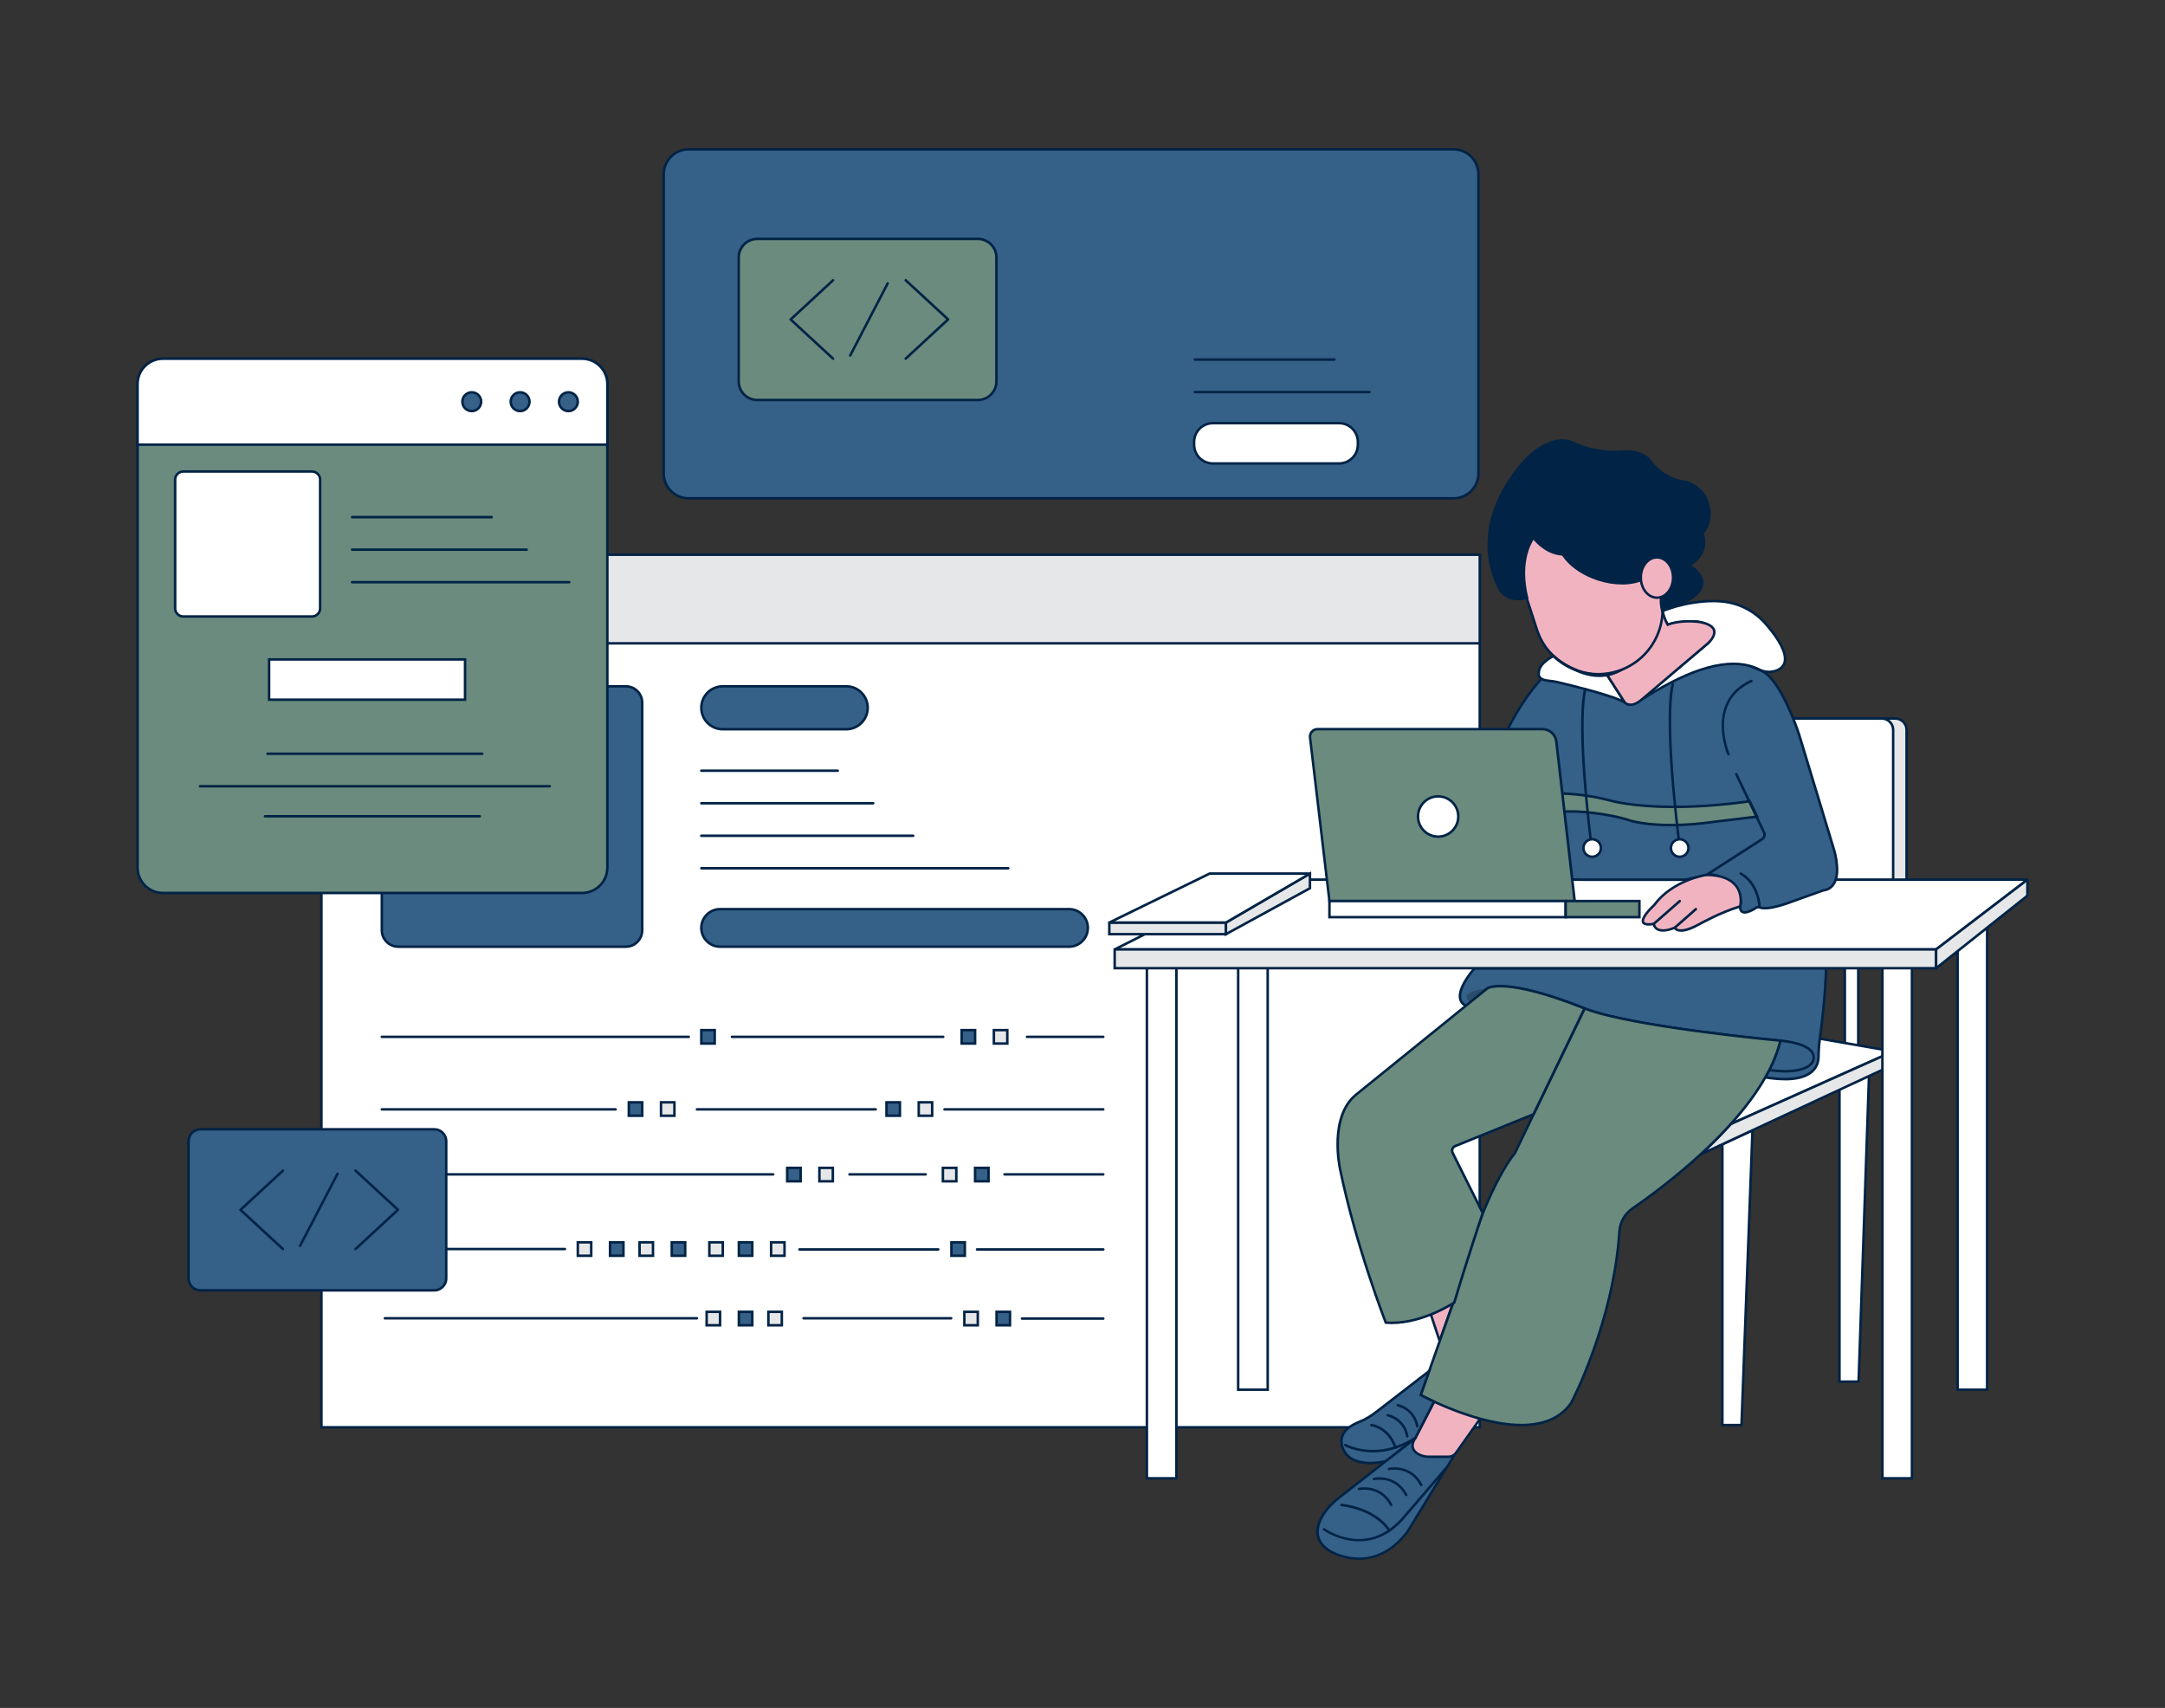 <?xml version="1.0" encoding="UTF-8"?>
<svg xmlns="http://www.w3.org/2000/svg" id="a" width="865.76" height="682.89" viewBox="0 0 865.76 682.89">
  <rect x="0" y="0" width="865.76" height="682.89" fill="#333333" stroke="none"/>
  <g>
    <g>
      <path d="M717.33,287.28h40.54c2.51,0,4.55,2.04,4.55,4.55v67.37h-45.09v-71.92h0Z" fill="#e6e7e8"></path>
      <path d="M762.92,359.7h-46.09v-72.92h41.04c2.78,0,5.05,2.27,5.05,5.05v67.87Zm-45.09-1h44.09v-66.87c0-2.23-1.82-4.05-4.05-4.05h-40.04v70.92Z" fill="#002346"></path>
    </g>
    <g>
      <path d="M711.97,287.28h40.53c2.51,0,4.55,2.04,4.55,4.55v67.37h-45.08v-71.92h0Z" fill="#fff"></path>
      <path d="M757.55,359.7h-46.08v-72.92h41.03c2.78,0,5.05,2.27,5.05,5.05v67.87Zm-45.08-1h44.08v-66.87c0-2.23-1.82-4.05-4.05-4.05h-40.03v70.92Z" fill="#002346"></path>
    </g>
    <g>
      <rect x="128.54" y="221.8" width="463.2" height="348.88" fill="#fff"></rect>
      <path d="M592.24,571.18H128.04V221.3h464.2v349.88Zm-463.2-1h462.2V222.3H129.04v347.88Z" fill="#002346"></path>
    </g>
    <g>
      <rect x="132.3" y="221.8" width="459.44" height="35.42" fill="#e6e7e8"></rect>
      <path d="M592.24,257.72H131.8v-36.42h460.44v36.42Zm-459.44-1h458.44v-34.42H132.8v34.42Z" fill="#002346"></path>
    </g>
    <g>
      <rect x="152.69" y="274.4" width="104.13" height="104.13" rx="6.58" ry="6.58" fill="#356088"></rect>
      <path d="M250.24,379.03h-90.97c-3.9,0-7.08-3.17-7.08-7.08v-90.97c0-3.9,3.17-7.08,7.08-7.08h90.97c3.9,0,7.08,3.17,7.08,7.08v90.97c0,3.9-3.17,7.08-7.08,7.08Zm-90.97-104.13c-3.35,0-6.08,2.73-6.08,6.08v90.97c0,3.35,2.73,6.08,6.08,6.08h90.97c3.35,0,6.08-2.73,6.08-6.08v-90.97c0-3.35-2.73-6.08-6.08-6.08h-90.97Z" fill="#002346"></path>
    </g>
    <g>
      <rect x="737.73" y="384.96" width="5.37" height="37.57" fill="#fff"></rect>
      <path d="M743.6,423.03h-6.37v-38.57h6.37v38.57Zm-5.37-1h4.37v-36.57h-4.37v36.57Z" fill="#002346"></path>
    </g>
    <g>
      <polygon points="688.76 457.52 688.76 569.78 696.4 569.78 700.8 451.92 688.76 457.52" fill="#fff"></polygon>
      <path d="M696.88,570.28h-8.62v-113.08l13.07-6.08-4.45,119.16Zm-7.62-1h6.66l4.35-116.56-11.01,5.12v111.44Z" fill="#002346"></path>
    </g>
    <g>
      <polygon points="735.58 435.42 735.58 552.42 743.23 552.42 747.39 430.05 735.58 435.42" fill="#fff"></polygon>
      <path d="M743.71,552.92h-8.63v-117.82l12.84-5.84-.03,.81-4.18,122.85Zm-7.63-1h6.67l4.12-121.08-10.78,4.9v116.18Z" fill="#002346"></path>
    </g>
    <g>
      <polygon points="692.1 449.44 757.05 420.39 727.73 415.3 693.88 400.78 692.1 449.44" fill="#fff"></polygon>
      <path d="M691.57,450.22l1.84-50.19,34.47,14.78,30.88,5.36-67.18,30.05Zm2.78-48.7l-1.72,47.13,62.72-28.05-27.82-4.84-33.18-14.23Z" fill="#002346"></path>
    </g>
    <g>
      <path d="M680.01,461.59l77-35.83v-5.37l-64.91,29.05s-7.55,8.26-12.09,12.15Z" fill="#e6e7e8"></path>
      <path d="M676.92,463.58l2.77-2.37c4.46-3.83,11.97-12.02,12.05-12.11l.17-.12,65.61-29.37v6.46l-.29,.13-80.3,37.37Zm15.48-13.73c-.64,.7-5.54,6.01-9.63,9.9l73.74-34.31v-4.28l-64.11,28.69Z" fill="#002346"></path>
    </g>
    <g>
      <rect x="265.41" y="59.7" width="325.8" height="139.55" rx="9.97" ry="9.97" fill="#356088"></rect>
      <path d="M581.24,199.75H275.38c-5.77,0-10.47-4.7-10.47-10.47V69.67c0-5.77,4.7-10.47,10.47-10.47h305.86c5.77,0,10.47,4.7,10.47,10.47v119.61c0,5.77-4.7,10.47-10.47,10.47ZM275.38,60.2c-5.22,0-9.47,4.25-9.47,9.47v119.61c0,5.22,4.25,9.47,9.47,9.47h305.86c5.22,0,9.47-4.25,9.47-9.47V69.67c0-5.22-4.25-9.47-9.47-9.47H275.38Z" fill="#002346"></path>
    </g>
    <g>
      <rect x="477.51" y="169.2" width="65.48" height="16.1" rx="7.5" ry="7.5" fill="#fff"></rect>
      <path d="M535.49,185.8h-50.48c-4.41,0-8-3.59-8-8v-1.1c0-4.41,3.59-8,8-8h50.48c4.41,0,8,3.59,8,8v1.1c0,4.41-3.59,8-8,8Zm-50.48-16.1c-3.86,0-7,3.14-7,7v1.1c0,3.86,3.14,7,7,7h50.48c3.86,0,7-3.14,7-7v-1.1c0-3.86-3.14-7-7-7h-50.48Z" fill="#002346"></path>
    </g>
    <g>
      <rect x="55.01" y="143.43" width="187.86" height="213.62" rx="10.13" ry="10.13" fill="#6a8b7d"></rect>
      <path d="M232.74,357.55H65.14c-5.86,0-10.63-4.77-10.63-10.63V153.56c0-5.86,4.77-10.63,10.63-10.63H232.74c5.86,0,10.63,4.77,10.63,10.63v193.35c0,5.86-4.77,10.63-10.63,10.63ZM65.14,143.93c-5.31,0-9.63,4.32-9.63,9.63v193.35c0,5.31,4.32,9.63,9.63,9.63H232.74c5.31,0,9.63-4.32,9.63-9.63V153.56c0-5.31-4.32-9.63-9.63-9.63H65.14Z" fill="#002346"></path>
    </g>
    <g>
      <path d="M65.14,143.43H232.74c5.6,0,10.13,4.54,10.13,10.13v24.22H55.01v-24.22c0-5.6,4.54-10.13,10.13-10.13Z" fill="#fff"></path>
      <path d="M243.37,178.28H54.51v-24.72c0-5.86,4.77-10.63,10.63-10.63H232.74c5.86,0,10.63,4.77,10.63,10.63v24.72Zm-187.86-1H242.37v-23.72c0-5.31-4.32-9.63-9.63-9.63H65.14c-5.31,0-9.63,4.32-9.63,9.63v23.72Z" fill="#002346"></path>
    </g>
    <g>
      <circle cx="188.65" cy="160.61" r="3.76" fill="#356088"></circle>
      <path d="M188.65,164.87c-2.35,0-4.26-1.91-4.26-4.26s1.91-4.26,4.26-4.26,4.26,1.91,4.26,4.26-1.91,4.26-4.26,4.26Zm0-7.52c-1.8,0-3.26,1.46-3.26,3.26s1.46,3.26,3.26,3.26,3.26-1.46,3.26-3.26-1.46-3.26-3.26-3.26Z" fill="#002346"></path>
    </g>
    <g>
      <circle cx="207.98" cy="160.61" r="3.76" fill="#356088"></circle>
      <path d="M207.98,164.87c-2.35,0-4.26-1.91-4.26-4.26s1.91-4.26,4.26-4.26,4.26,1.91,4.26,4.26-1.91,4.26-4.26,4.26Zm0-7.52c-1.8,0-3.26,1.46-3.26,3.26s1.46,3.26,3.26,3.26,3.26-1.46,3.26-3.26-1.46-3.26-3.26-3.26Z" fill="#002346"></path>
    </g>
    <g>
      <circle cx="227.3" cy="160.61" r="3.76" fill="#356088"></circle>
      <path d="M227.3,164.87c-2.35,0-4.26-1.91-4.26-4.26s1.91-4.26,4.26-4.26,4.26,1.91,4.26,4.26-1.91,4.26-4.26,4.26Zm0-7.52c-1.8,0-3.26,1.46-3.26,3.26s1.46,3.26,3.26,3.26,3.26-1.46,3.26-3.26-1.46-3.26-3.26-3.26Z" fill="#002346"></path>
    </g>
    <g>
      <rect x="107.61" y="263.66" width="78.36" height="16.1" fill="#fff"></rect>
      <path d="M186.47,280.26H107.11v-17.1h79.36v17.1Zm-78.36-1h77.36v-15.1H108.11v15.1Z" fill="#002346"></path>
    </g>
    <g>
      <rect x="280.44" y="274.4" width="66.55" height="17.18" rx="8.59" ry="8.59" fill="#356088"></rect>
      <path d="M338.4,292.08h-49.37c-5.01,0-9.09-4.08-9.09-9.09s4.08-9.09,9.09-9.09h49.37c5.01,0,9.09,4.08,9.09,9.09s-4.08,9.09-9.09,9.09Zm-49.37-17.18c-4.46,0-8.09,3.63-8.09,8.09s3.63,8.09,8.09,8.09h49.37c4.46,0,8.09-3.63,8.09-8.09s-3.63-8.09-8.09-8.09h-49.37Z" fill="#002346"></path>
    </g>
    <g>
      <rect x="280.44" y="363.49" width="154.58" height="15.03" rx="7.51" ry="7.51" fill="#356088"></rect>
      <path d="M427.51,379.02h-139.55c-4.42,0-8.02-3.6-8.02-8.02s3.6-8.01,8.02-8.01h139.55c4.42,0,8.02,3.6,8.02,8.01s-3.6,8.02-8.02,8.02Zm-139.55-15.03c-3.87,0-7.02,3.15-7.02,7.01s3.15,7.02,7.02,7.02h139.55c3.87,0,7.02-3.15,7.02-7.02s-3.15-7.01-7.02-7.01h-139.55Z" fill="#002346"></path>
    </g>
    <g>
      <rect x="280.44" y="411.87" width="5.37" height="5.37" fill="#356088"></rect>
      <path d="M286.31,417.74h-6.37v-6.37h6.37v6.37Zm-5.37-1h4.37v-4.37h-4.37v4.37Z" fill="#002346"></path>
    </g>
    <g>
      <rect x="384.56" y="411.87" width="5.37" height="5.37" fill="#356088"></rect>
      <path d="M390.43,417.74h-6.37v-6.37h6.37v6.37Zm-5.37-1h4.37v-4.37h-4.37v4.37Z" fill="#002346"></path>
    </g>
    <g>
      <rect x="397.44" y="411.87" width="5.37" height="5.37" fill="#e6e7e8"></rect>
      <path d="M403.31,417.74h-6.37v-6.37h6.37v6.37Zm-5.37-1h4.37v-4.37h-4.37v4.37Z" fill="#002346"></path>
    </g>
    <g>
      <rect x="251.45" y="440.74" width="5.37" height="5.37" fill="#356088"></rect>
      <path d="M257.32,446.61h-6.37v-6.37h6.37v6.37Zm-5.37-1h4.37v-4.37h-4.37v4.37Z" fill="#002346"></path>
    </g>
    <g>
      <rect x="264.33" y="440.74" width="5.37" height="5.37" fill="#e6e7e8"></rect>
      <path d="M270.2,446.61h-6.37v-6.37h6.37v6.37Zm-5.37-1h4.37v-4.37h-4.37v4.37Z" fill="#002346"></path>
    </g>
    <g>
      <rect x="314.79" y="466.95" width="5.37" height="5.37" fill="#356088"></rect>
      <path d="M320.66,472.82h-6.37v-6.37h6.37v6.37Zm-5.37-1h4.37v-4.37h-4.37v4.37Z" fill="#002346"></path>
    </g>
    <g>
      <rect x="327.67" y="466.95" width="5.37" height="5.37" fill="#e6e7e8"></rect>
      <path d="M333.54,472.82h-6.37v-6.37h6.37v6.37Zm-5.37-1h4.37v-4.37h-4.37v4.37Z" fill="#002346"></path>
    </g>
    <g>
      <rect x="385.64" y="524.51" width="5.37" height="5.37" fill="#e6e7e8"></rect>
      <path d="M391.51,530.38h-6.37v-6.37h6.37v6.37Zm-5.37-1h4.37v-4.37h-4.37v4.37Z" fill="#002346"></path>
    </g>
    <g>
      <rect x="398.52" y="524.51" width="5.37" height="5.37" fill="#356088"></rect>
      <path d="M404.39,530.38h-6.37v-6.37h6.37v6.37Zm-5.37-1h4.37v-4.37h-4.37v4.37Z" fill="#002346"></path>
    </g>
    <g>
      <rect x="377.05" y="466.95" width="5.37" height="5.37" fill="#e6e7e8"></rect>
      <path d="M382.92,472.82h-6.37v-6.37h6.37v6.37Zm-5.37-1h4.37v-4.37h-4.37v4.37Z" fill="#002346"></path>
    </g>
    <g>
      <rect x="389.93" y="466.95" width="5.37" height="5.37" fill="#356088"></rect>
      <path d="M395.8,472.82h-6.37v-6.37h6.37v6.37Zm-5.37-1h4.37v-4.37h-4.37v4.37Z" fill="#002346"></path>
    </g>
    <g>
      <rect x="231.06" y="496.72" width="5.37" height="5.37" fill="#e6e7e8"></rect>
      <path d="M236.93,502.59h-6.37v-6.37h6.37v6.37Zm-5.37-1h4.37v-4.37h-4.37v4.37Z" fill="#002346"></path>
    </g>
    <g>
      <rect x="243.94" y="496.72" width="5.37" height="5.37" fill="#356088"></rect>
      <path d="M249.81,502.59h-6.37v-6.37h6.37v6.37Zm-5.37-1h4.37v-4.37h-4.37v4.37Z" fill="#002346"></path>
    </g>
    <g>
      <rect x="255.75" y="496.72" width="5.37" height="5.37" fill="#e6e7e8"></rect>
      <path d="M261.62,502.59h-6.37v-6.37h6.37v6.37Zm-5.37-1h4.37v-4.37h-4.37v4.37Z" fill="#002346"></path>
    </g>
    <g>
      <rect x="282.58" y="524.51" width="5.37" height="5.37" fill="#e6e7e8"></rect>
      <path d="M288.45,530.38h-6.37v-6.37h6.37v6.37Zm-5.37-1h4.37v-4.37h-4.37v4.37Z" fill="#002346"></path>
    </g>
    <g>
      <rect x="295.46" y="524.51" width="5.37" height="5.37" fill="#356088"></rect>
      <path d="M301.33,530.38h-6.37v-6.37h6.37v6.37Zm-5.37-1h4.37v-4.37h-4.37v4.37Z" fill="#002346"></path>
    </g>
    <g>
      <rect x="307.27" y="524.51" width="5.37" height="5.37" fill="#e6e7e8"></rect>
      <path d="M313.14,530.38h-6.37v-6.37h6.37v6.37Zm-5.37-1h4.37v-4.37h-4.37v4.37Z" fill="#002346"></path>
    </g>
    <g>
      <rect x="268.63" y="496.72" width="5.37" height="5.37" fill="#356088"></rect>
      <path d="M274.5,502.59h-6.37v-6.37h6.37v6.37Zm-5.37-1h4.37v-4.37h-4.37v4.37Z" fill="#002346"></path>
    </g>
    <g>
      <rect x="283.66" y="496.72" width="5.37" height="5.37" fill="#e6e7e8"></rect>
      <path d="M289.53,502.59h-6.37v-6.37h6.37v6.37Zm-5.37-1h4.37v-4.37h-4.37v4.37Z" fill="#002346"></path>
    </g>
    <g>
      <rect x="295.46" y="496.72" width="5.37" height="5.37" fill="#356088"></rect>
      <path d="M301.33,502.59h-6.37v-6.37h6.37v6.37Zm-5.37-1h4.37v-4.37h-4.37v4.37Z" fill="#002346"></path>
    </g>
    <g>
      <rect x="380.46" y="496.72" width="5.37" height="5.37" fill="#356088"></rect>
      <path d="M386.33,502.59h-6.37v-6.37h6.37v6.37Zm-5.37-1h4.37v-4.37h-4.37v4.37Z" fill="#002346"></path>
    </g>
    <g>
      <rect x="308.35" y="496.72" width="5.37" height="5.37" fill="#e6e7e8"></rect>
      <path d="M314.22,502.59h-6.37v-6.37h6.37v6.37Zm-5.37-1h4.37v-4.37h-4.37v4.37Z" fill="#002346"></path>
    </g>
    <g>
      <rect x="354.5" y="440.74" width="5.37" height="5.37" fill="#356088"></rect>
      <path d="M360.37,446.61h-6.37v-6.37h6.37v6.37Zm-5.37-1h4.37v-4.37h-4.37v4.37Z" fill="#002346"></path>
    </g>
    <g>
      <rect x="367.39" y="440.74" width="5.37" height="5.37" fill="#e6e7e8"></rect>
      <path d="M373.26,446.61h-6.37v-6.37h6.37v6.37Zm-5.37-1h4.37v-4.37h-4.37v4.37Z" fill="#002346"></path>
    </g>
    <g>
      <rect x="458.63" y="382.82" width="11.81" height="208.25" fill="#fff"></rect>
      <path d="M470.94,591.57h-12.81v-209.25h12.81v209.25Zm-11.81-1h10.81v-207.25h-10.81v207.25Z" fill="#002346"></path>
    </g>
    <g>
      <rect x="495.13" y="383.35" width="11.81" height="172.29" fill="#fff"></rect>
      <path d="M507.44,556.14h-12.81v-173.29h12.81v173.29Zm-11.81-1h10.81v-171.29h-10.81v171.29Z" fill="#002346"></path>
    </g>
    <g>
      <rect x="752.76" y="382.82" width="11.81" height="208.25" fill="#fff"></rect>
      <path d="M765.07,591.57h-12.81v-209.25h12.81v209.25Zm-11.81-1h10.81v-207.25h-10.81v207.25Z" fill="#002346"></path>
    </g>
    <g>
      <rect x="782.82" y="369.4" width="11.81" height="186.25" fill="#fff"></rect>
      <path d="M795.13,556.15h-12.81v-187.25h12.81v187.25Zm-11.81-1h10.81v-185.25h-10.81v185.25Z" fill="#002346"></path>
    </g>
    <g>
      <path d="M446.29,379.33l54.85-27.62h309.45c.05,0,.07,.07,.03,.1l-36.39,27.79H446.35c-.15,0-.2-.2-.06-.27Z" fill="#fff"></path>
      <path d="M774.4,380.1H446.35c-.3,0-.56-.2-.62-.5-.07-.29,.07-.59,.34-.72l54.96-27.67h309.92l.17,.38c.08,.22,0,.47-.19,.62l-36.53,27.9Zm-326.55-1h326.21l35.21-26.89H501.26l-53.4,26.89Z" fill="#002346"></path>
    </g>
    <g>
      <path d="M565.98,574.97l-30.87,24.15c-1.91,1.49-3.64,3.2-5.06,5.16-3.05,4.2-5.98,10.95,1.58,15.78,0,0,17.17,10.74,31.13-7.51l19.37-31.64-16.15-5.93Z" fill="#356088"></path>
      <path d="M543.46,623.64c-6.89,0-12-3.1-12.1-3.16-2.76-1.76-4.4-3.93-4.88-6.44-.71-3.74,1.32-7.53,3.15-10.05,1.37-1.88,3.1-3.65,5.16-5.26l31.09-24.32,16.98,6.24-19.69,32.16c-6.53,8.53-13.79,10.84-19.73,10.84Zm22.61-48.1l-30.65,23.97c-1.98,1.55-3.65,3.25-4.96,5.06-1.71,2.36-3.62,5.88-2.98,9.27,.42,2.23,1.91,4.18,4.43,5.79,.68,.43,16.95,10.27,30.46-7.39l19.02-31.08-15.32-5.62Z" fill="#002346"></path>
    </g>
    <g>
      <path d="M574.03,559.4l-8,15.57s-3.32,4,1.25,6.48c1.25,.67,2.64,1.01,4.06,1h7.9c1.17,0,2.26-.56,2.94-1.51l9.69-13.67s-13.59-5.23-17.84-7.87Z" fill="#f2b3c1"></path>
      <path d="M571.29,582.94c-1.47,0-2.93-.37-4.24-1.06-1.49-.81-2.36-1.86-2.61-3.12-.38-1.97,.93-3.75,1.17-4.06l8.22-16,.45,.28c4.16,2.58,17.62,7.78,17.76,7.83l.59,.23-10.06,14.19c-.77,1.08-2.02,1.72-3.34,1.72h-7.96Zm2.94-22.85l-7.82,15.19s-1.32,1.63-1,3.3c.19,.96,.9,1.78,2.11,2.44,1.16,.62,2.46,.94,3.77,.94,.02,0,.03,0,.05,0h7.91c1.01,0,1.95-.49,2.54-1.3l9.32-13.15c-2.59-1.01-12.74-5.01-16.88-7.41Z" fill="#002346"></path>
    </g>
    <g>
      <polygon points="572.19 525.57 575.71 536.2 581.05 521 572.19 525.57" fill="#f2b3c1"></polygon>
      <path d="M575.7,537.72l-4.11-12.4,10.33-5.33-6.23,17.73Zm-2.91-11.91l2.93,8.86,4.45-12.67-7.39,3.81Z" fill="#002346"></path>
    </g>
    <g>
      <path d="M734.64,347.74c0,8.24-5.5,8.24-5.5,8.24l-15,5.37c-6.68,2.23-9.44,1.89-10.5,1.46-.45-.17-.94-.13-1.36,.1-.02,.03-.05,.05-.08,.06-1.16,.81-2.45,1.4-3.82,1.75h0c-2.89,.58-2.48-2.31-2.48-2.31,.1-.51,.16-1.02,.2-1.54,.14-4.01-2.15-7.71-5.8-9.37-1.53-.71-3.13-1.27-4.77-1.68-1.01-.25-2.06-.25-3.07,0l-8.33,1.91h-41.87l-38.39-1.12c-3.57-22.63,.88-45.79,12.58-65.48,2.57-4.41,5.52-8.58,8.82-12.47,.72-.84,1.14-1.27,1.14-1.27l2.37-3.43s32,2.14,32.37,1.07,22.15-14,22.15-14l30.76,13c1.37,.6,2.59,1.48,3.59,2.59,6.62,6.85,11.81,23.17,11.81,23.17l14,46.16c.72,2.54,1.12,5.15,1.18,7.79Z" fill="#356088"></path>
      <path d="M697.66,365.3c-.65,0-1.17-.19-1.56-.56-.9-.85-.71-2.33-.7-2.4,.1-.51,.16-1.01,.2-1.5,.13-3.8-2.03-7.3-5.51-8.88-1.5-.7-3.08-1.25-4.68-1.65-.93-.23-1.9-.23-2.83,0l-8.45,1.92h-41.87l-38.82-1.13-.06-.41c-3.58-22.69,.91-46.06,12.64-65.81,2.57-4.42,5.56-8.64,8.87-12.54,.73-.86,1.16-1.29,1.16-1.29l2.48-3.6,.28,.02c11.58,.78,30.42,1.78,32.01,1.2,1.53-1.66,14.42-9.43,22.23-14.06l.22-.13,.23,.1,30.76,13c1.44,.64,2.71,1.55,3.77,2.71,6.61,6.84,11.7,22.68,11.92,23.35l14,46.17c.74,2.58,1.14,5.25,1.2,7.92h0c0,8.03-5.12,8.69-5.9,8.75l-14.93,5.35c-6.55,2.19-9.52,2-10.86,1.45-.27-.1-.58-.09-.86,.04h0s-.18,.12-.18,.12c-1.13,.8-2.47,1.41-3.9,1.78-.3,.06-.58,.09-.84,.09Zm-13.67-16.16c.56,0,1.11,.07,1.66,.2,1.67,.41,3.3,.99,4.86,1.71,3.85,1.75,6.24,5.61,6.09,9.84-.04,.55-.11,1.09-.21,1.62-.03,.26-.04,1.09,.4,1.51,.3,.28,.8,.36,1.49,.22,1.29-.33,2.52-.89,3.63-1.67l.12-.09c.55-.3,1.19-.35,1.78-.13,.79,.32,3.34,.81,10.16-1.47l15.16-5.4c.2,0,5-.13,5-7.73-.06-2.59-.45-5.17-1.16-7.66l-14-46.15c-.05-.16-5.23-16.28-11.69-22.97-.97-1.07-2.12-1.9-3.43-2.48l-30.52-12.9c-8.12,4.83-21.03,12.7-21.75,13.67-.11,.36-.46,1.36-32.56-.79l-2.21,3.2c-.06,.07-.47,.49-1.17,1.31-3.27,3.85-6.22,8.02-8.77,12.4-11.54,19.43-16.01,42.41-12.58,64.74l37.97,1.11h41.8l8.27-1.9c.54-.13,1.09-.2,1.64-.2Zm-33.19-80.45s-.09,.09-.13,.18c.02-.05,.06-.11,.13-.18Z" fill="#002346"></path>
    </g>
    <g>
      <path d="M699.67,320.34s-30.74,5-53.75,.22c-.59-.12-1.17-.27-1.75-.43-9.04-2.38-18.4-3.32-27.74-2.79l-22.06-.18-1.09,7.3h36.87s12,.39,21.7,3.61c0,0,9.66,3.22,29,1.07l21.82-2.66-3-6.14Z" fill="#6a8b7d"></path>
      <path d="M668.06,330.39c-10.68,0-16.08-1.74-16.37-1.84-9.52-3.16-21.44-3.58-21.56-3.58h-37.43l1.24-8.3,22.49,.18c9.37-.54,18.76,.41,27.86,2.81,.57,.16,1.14,.31,1.72,.42,22.65,4.71,53.26-.17,53.57-.22l.37-.06,3.47,7.1-22.52,2.75c-4.91,.55-9.19,.75-12.85,.75Zm-74.2-6.43h36.29c.14,0,12.2,.43,21.86,3.64,.1,.03,9.81,3.15,28.79,1.05l21.12-2.57-2.53-5.18c-3.56,.54-32.08,4.62-53.56,.16-.6-.12-1.19-.27-1.78-.44-9-2.37-18.28-3.31-27.58-2.77l-21.66-.17-.94,6.3Z" fill="#002346"></path>
    </g>
    <path d="M663.13,233.99c-1.13,0-1.98-1.54-1.98-3.59s.85-3.6,1.98-3.6,1.98,1.55,1.98,3.6-.85,3.59-1.98,3.59Zm0-6.44c-.58,0-1.23,1.22-1.23,2.85s.65,2.84,1.23,2.84,1.23-1.22,1.23-2.84-.65-2.85-1.23-2.85Z" fill="red"></path>
    <path d="M641.48,275.87c-5.8-3.27-12.08-5.45-18.66-6.47l.12-.74c6.67,1.03,13.04,3.24,18.92,6.55l-.37,.65Z" fill="red"></path>
    <g>
      <path d="M730.21,387.11c0,.17,0,8.76-2.14,25.76l-.34,2.43c-.32,2.41-.5,4.84-.52,7.27-.06,3.84-2.56,11.15-21.3,8.21,.49-.83,.94-1.65,1.36-2.49l.35-.68c1.57-3,3.69-7.58,4.35-11.52,0,0-59-5.36-78.37-12.88,0,0-28.3-11.81-38.84-8.05l-8.39,7s-7.51-2.15,3.22-15l140.62-.05Z" fill="#356088"></path>
      <path d="M713.75,431.96c-2.36,0-5-.23-7.92-.69l-.73-.11,.37-.63c.5-.85,.94-1.65,1.34-2.46l.35-.68c1.54-2.93,3.47-7.13,4.21-10.84-6.01-.57-59.74-5.79-77.96-12.86-.29-.12-28.1-11.64-38.41-8.07l-8.52,7.11-.25-.07c-.08-.02-2.02-.6-2.69-2.8-.93-3.01,.98-7.39,5.67-13l.15-.18,141.35-.05v.5c0,.36-.02,8.98-2.14,25.82l-.34,2.44c-.32,2.38-.49,4.8-.52,7.21-.03,1.8-.56,4.37-2.95,6.38-2.38,2-6.07,3.01-11.01,3.01Zm-7.04-1.57c8.36,1.22,14.21,.48,17.41-2.21,2.1-1.77,2.57-4.03,2.59-5.62,.02-2.44,.2-4.91,.52-7.33l.34-2.43c1.85-14.72,2.1-23.11,2.13-25.19l-139.88,.05c-5.4,6.52-5.88,10.05-5.34,11.87,.39,1.29,1.34,1.86,1.79,2.06l8.32-6.9c10.6-3.78,38.04,7.57,39.2,8.06,19.07,7.41,77.63,12.79,78.22,12.84l.54,.05-.09,.53c-.66,3.96-2.76,8.53-4.4,11.67l-.35,.68c-.31,.62-.64,1.24-1,1.88Z" fill="#002346"></path>
    </g>
    <g>
      <path d="M711.97,416.09s13.8,.92,13.29,7c-.11,1.14-.69,2.17-1.61,2.85-1.84,1.41-6.25,3.29-16.15,1.89,1.88-3.75,3.37-7.69,4.47-11.74Z" fill="#356088"></path>
      <path d="M713.97,428.83c-1.87,0-4.04-.15-6.54-.5l-.69-.1,.31-.62c1.86-3.72,3.35-7.63,4.43-11.65l.11-.4,.41,.03c.39,.03,9.51,.67,12.68,4.36,.81,.95,1.18,2.02,1.08,3.18-.12,1.28-.78,2.45-1.81,3.21-1.61,1.23-4.58,2.49-9.98,2.49Zm-5.71-1.4c9.38,1.22,13.47-.65,15.09-1.88,.81-.6,1.32-1.51,1.42-2.5,.08-.9-.2-1.7-.84-2.44-2.54-2.96-9.78-3.81-11.58-3.98-1.03,3.71-2.4,7.34-4.09,10.8Z" fill="#002346"></path>
    </g>
    <g opacity=".2">
      <path d="M588.01,400.78s-6.33-4,6.75-5.62l-6.75,5.62Z"></path>
    </g>
    <g>
      <path d="M711.97,416.09c-1,3.99-2.46,7.86-4.35,11.52l-.35,.68c-.23,.43-.44,.81-.63,1.15s-.47,.89-.73,1.34c-13.3,23.42-41.56,44.44-53.06,52.37-3.07,2.11-5.01,5.5-5.27,9.22-2.38,36.84-19.34,68.64-19.34,68.64-3.61,5.17-9,7.66-15,8.46-19.1,2.58-45.12-11.68-45.12-11.68l14-39.72c11.81-44,23.61-56.89,23.61-56.89l26.54-55.12,1.37-2.85c19.29,7.52,78.33,12.88,78.33,12.88Z" fill="#6a8b7d"></path>
      <path d="M608.43,570.28c-18.33,0-40.31-11.92-40.55-12.05l-.37-.2,14.14-40.12c11.3-42.1,22.79-55.99,23.66-57l28.08-58.33,.43,.17c19,7.41,77.6,12.79,78.19,12.85l.58,.05-.14,.57c-1.01,4.02-2.49,7.94-4.39,11.63l-.35,.68c-.23,.44-.45,.82-.64,1.17-.08,.14-.17,.3-.26,.49-.15,.28-.31,.58-.47,.86-13.34,23.5-41.66,44.56-53.21,52.53-2.97,2.03-4.81,5.26-5.05,8.84-2.36,36.52-19.23,68.52-19.4,68.84-3.41,4.9-8.58,7.81-15.38,8.72-1.58,.21-3.22,.31-4.88,.31Zm-39.69-12.73c3.25,1.71,26.96,13.79,44.44,11.42,6.51-.87,11.44-3.65,14.66-8.25,.14-.27,16.91-32.08,19.25-68.39,.27-3.9,2.27-7.39,5.49-9.6,11.5-7.93,39.67-28.89,52.91-52.21,.15-.27,.31-.56,.45-.83,.1-.19,.19-.37,.27-.51,.19-.34,.4-.72,.62-1.14l.35-.67c1.78-3.45,3.18-7.1,4.16-10.85-6.17-.58-58.94-5.72-77.45-12.69l-1.17,2.44-26.57,55.19-.05,.05c-.12,.13-11.87,13.36-23.5,56.68l-13.87,39.35Z" fill="#002346"></path>
    </g>
    <g>
      <path d="M613.24,445.51l-31.35,12.72c-1.06,.43-1.53,1.67-1.01,2.69l12.05,24.11s-5.54,16.19-11.4,35.76c0,0-13.42,9.12-27.37,8.05,0,0-11.81-30.06-18.25-61.19,0,0-4.72-21.09,6.44-30.06l43.52-35.2,8.93-7.23s6.64-4.83,38.84,8.05l-20.4,42.3Z" fill="#6a8b7d"></path>
      <path d="M556.44,529.43c-.77,0-1.54-.03-2.32-.09l-.31-.02-.11-.29c-.12-.3-11.9-30.46-18.27-61.27-.19-.87-4.66-21.49,6.62-30.55l52.45-42.43c.3-.22,7.25-4.86,39.34,7.97l.5,.2-20.72,42.96-31.53,12.8c-.38,.15-.67,.45-.81,.83-.15,.38-.12,.8,.06,1.17l12.15,24.29-.07,.2c-.06,.16-5.6,16.41-11.39,35.74l-.05,.17-.15,.1c-.13,.09-12.26,8.22-25.37,8.22Zm-1.93-1.06c12.72,.85,25.11-6.93,26.59-7.89,5.43-18.12,10.64-33.5,11.29-35.41l-11.96-23.92c-.31-.61-.34-1.33-.1-1.97,.24-.64,.74-1.15,1.37-1.41l31.17-12.65,20.08-41.64c-30.88-12.27-37.8-7.95-37.87-7.91l-52.42,42.41c-10.79,8.67-6.31,29.35-6.27,29.56,6.02,29.11,16.88,57.63,18.11,60.82Z" fill="#002346"></path>
    </g>
    <g>
      <path d="M571.49,548.22l-21.27,16.42c-2.07,1.63-4.36,2.95-6.81,3.93-3.21,1.25-7.85,4-6.84,9.17,.57,2.75,2.47,5.03,5.07,6.09,2.55,1.06,6.59,1.78,12.53,.37l11.81-9.23,7.47-14.54-5.33-2.64,3.37-9.57Z" fill="#356088"></path>
      <path d="M547.98,585.48c-2.9,0-5.05-.57-6.53-1.19-2.75-1.13-4.76-3.54-5.37-6.45-1.1-5.62,4.01-8.52,7.15-9.74,2.4-.96,4.65-2.26,6.68-3.86l22.61-17.46-3.79,10.75,5.39,2.67-7.84,15.16-12,9.32c-2.4,.57-4.5,.79-6.3,.79Zm22.47-35.83l-19.93,15.39c-2.11,1.66-4.44,3-6.93,4-3.49,1.36-7.44,3.95-6.53,8.61,.54,2.58,2.32,4.72,4.77,5.72,2.26,.94,6.18,1.76,12.12,.37l11.64-9.09,7.19-13.99-5.27-2.61,2.96-8.39Z" fill="#002346"></path>
    </g>
    <g>
      <rect x="445.75" y="379.6" width="328.48" height="7.51" fill="#e6e7e8"></rect>
      <path d="M774.73,387.61H445.25v-8.51h329.48v8.51Zm-328.48-1h327.48v-6.51H446.25v6.51Z" fill="#002346"></path>
    </g>
    <g>
      <path d="M774.23,379.6v7.49s.01,.01,.02,0l36.48-28.97,.02-5.98c0-.18-.2-.28-.35-.17l-36.17,27.62Z" fill="#e6e7e8"></path>
      <path d="M774.31,387.69l-.57-.29v-.31s0-7.73,0-7.73l.2-.15,36.17-27.62c.22-.17,.51-.19,.75-.07s.4,.37,.4,.64l-.02,6.22-36.92,29.32Zm.42-7.84v6.23l35.5-28.19,.02-5.16-35.52,27.12Z" fill="#002346"></path>
    </g>
    <g>
      <path d="M531.63,360.27h98.07l-7.33-63.74c-.31-2.84-2.71-5-5.57-5h-90c-1.66,.03-2.98,1.4-2.95,3.05,0,.09,0,.17,.02,.26l7.76,65.43Z" fill="#6a8b7d"></path>
      <path d="M630.26,360.77h-99.07l-7.81-65.87c-.01-.1-.02-.21-.02-.31-.02-.93,.33-1.82,.98-2.49s1.52-1.05,2.46-1.07h90.01c3.12,0,5.73,2.34,6.07,5.45l7.39,64.29Zm-98.19-1h97.06l-7.27-63.18c-.28-2.6-2.47-4.55-5.07-4.56h-90c-.66,.01-1.28,.28-1.75,.76-.46,.48-.71,1.11-.7,1.78,0,.07,0,.14,.01,.21l7.71,64.99Z" fill="#002346"></path>
    </g>
    <g>
      <rect x="531.63" y="360.27" width="94.46" height="6.44" fill="#fff"></rect>
      <path d="M626.59,367.21h-95.46v-7.44h95.46v7.44Zm-94.46-1h93.46v-5.44h-93.46v5.44Z" fill="#002346"></path>
    </g>
    <g>
      <rect x="626.09" y="360.27" width="29.49" height="6.44" fill="#6a8b7d"></rect>
      <path d="M656.08,367.21h-30.49v-7.44h30.49v7.44Zm-29.49-1h28.49v-5.44h-28.49v5.44Z" fill="#002346"></path>
    </g>
    <g>
      <rect x="443.6" y="368.86" width="46.65" height="4.65" fill="#e6e7e8"></rect>
      <path d="M490.75,374.01h-47.65v-5.65h47.65v5.65Zm-46.65-1h45.65v-3.65h-45.65v3.65Z" fill="#002346"></path>
    </g>
    <polygon points="523.84 349.28 523.84 355.14 490.25 373.51 490.25 368.86 523.84 349.28" fill="#ccc"></polygon>
    <g>
      <polygon points="523.84 349.28 523.84 355.14 490.25 373.51 490.25 368.86 523.84 349.28" fill="#e6e7e8"></polygon>
      <path d="M489.75,374.35v-5.78l34.59-20.16v7.03l-.26,.14-34.33,18.77Zm1-5.21v3.52l32.59-17.82v-4.69l-32.59,19Z" fill="#002346"></path>
    </g>
    <g>
      <path d="M682.43,349.8s-13.47,1.87-20.95,12.08c0,0-10.05,9.15-.18,7.53,0,0,.47,4.68,8.39,1.53,0,0,1.37,3.31,10-1.53,0,0,8.64-4.84,16.16-7,.02,.01,3.19-12.36-13.42-12.61Z" fill="#f2b3c1"></path>
      <path d="M672.21,372.54c-.56,0-1.07-.08-1.52-.23-.6-.21-.97-.52-1.19-.77-3.12,1.18-5.5,1.3-7.06,.35-.95-.58-1.35-1.4-1.52-1.92-2.4,.33-3.81,.01-4.29-.98-1.07-2.22,3.57-6.61,4.52-7.46,7.45-10.19,21.08-12.18,21.21-12.2h.04s.04,0,.04,0c9.02,.14,12.32,3.85,13.49,6.95,1.14,3,.54,6.26,.26,6.52l-.08,.08-.11,.03c-7.38,2.12-15.97,6.91-16.06,6.96-3.21,1.8-5.79,2.7-7.72,2.7Zm-2.25-2.24l.19,.45s.21,.42,.93,.65c.97,.31,3.34,.4,8.38-2.42,.09-.05,8.56-4.77,15.99-6.96,.18-.94,.67-4.46-1.5-7.38-2.07-2.79-5.93-4.26-11.48-4.35-.77,.12-13.51,2.21-20.59,11.88-2.18,2-4.91,5.23-4.36,6.38,.13,.27,.76,.86,3.7,.37l.52-.08,.05,.52s.13,1.07,1.18,1.7c.93,.56,2.82,.91,6.54-.57l.45-.18Z" fill="#002346"></path>
    </g>
    <g>
      <path d="M664.74,244.23s12.2-4.93,24.24-3.72c6.73,.73,12.93,4.01,17.33,9.17,4.85,5.6,11.54,15.1,4.38,18.3-2.36,.98-5.03,.86-7.29-.33-5-2.49-17.91-6.91-47.79,12.65l27.37-23.08s6.49-6.48-3.5-8.53c-.86-.17-1.74-.25-2.62-.25-3.37,.06-6.72,.48-10,1.27,0,0-2.12-3.44-2.12-5.48Z" fill="#fff"></path>
      <path d="M655.88,280.72l-.6-.8,27.37-23.08h0s2.43-2.47,1.79-4.61c-.43-1.42-2.13-2.45-5.07-3.05-.82-.16-1.63-.25-2.52-.24-3.32,.06-6.65,.48-9.88,1.26l-.35,.08-.19-.31c-.09-.15-2.19-3.58-2.19-5.74v-.34l.31-.13c.12-.05,12.45-4.97,24.48-3.75,6.89,.75,13.16,4.07,17.66,9.34,3.96,4.57,8.47,10.95,7.5,15.35-.37,1.66-1.48,2.92-3.29,3.73-2.52,1.04-5.33,.92-7.73-.34-10.55-5.25-26.46-1.01-47.28,12.62Zm21-32.78c.91,0,1.81,.09,2.69,.26,3.33,.68,5.29,1.94,5.83,3.74,.81,2.71-1.95,5.51-2.07,5.63l-22.03,18.58c18.25-10.84,32.47-13.86,42.32-8.95,2.14,1.13,4.65,1.24,6.88,.32,1.52-.68,2.41-1.67,2.71-3.03,.69-3.12-1.89-8.26-7.28-14.48-4.33-5.08-10.37-8.28-17.01-9-10.68-1.07-21.64,2.8-23.67,3.56,.17,1.54,1.38,3.76,1.84,4.57,3.19-.74,6.47-1.14,9.75-1.2h.03Z" fill="#002346"></path>
    </g>
    <g opacity=".3">
      <path d="M698.01,249.71c-5.73,6.95-13.48,12.06-21.25,16.49-1.15,.58-2.28,1.2-3.44,1.76,8.36-5.92,17-11.41,24.69-18.25Z" fill="#fff"></path>
    </g>
    <g opacity=".3">
      <path d="M707.67,254c-4.8,5.34-11.95,8.18-18.91,9.34,6.47-2.57,13.26-5.24,18.91-9.35h0Z" fill="#fff"></path>
    </g>
    <g>
      <path d="M649.71,280.84c-4.44-2.67-21.36-6.8-27.08-8.15-1.11-.25-2.24-.41-3.37-.5-4.81-.45-3.9-3.16-3.9-3.16,0-4.29,6.63-7.09,6.63-7.09,6,6.11,13.48,9.26,20.74,8l6.98,10.9Z" fill="#fff"></path>
      <path d="M651.28,282.37l-1.83-1.1c-4.41-2.65-21.73-6.86-26.94-8.09-1.08-.24-2.19-.4-3.29-.49-2.03-.19-3.38-.79-4.03-1.79-.54-.83-.4-1.67-.33-1.94,.07-4.53,6.65-7.36,6.94-7.48l.31-.13,.24,.24c6.07,6.18,13.47,9.04,20.3,7.86l.33-.06,8.31,12.98Zm-29.4-19.83c-1.26,.6-6.02,3.08-6.02,6.49l-.03,.16s-.18,.6,.21,1.18c.47,.71,1.6,1.17,3.26,1.32,1.15,.09,2.3,.26,3.43,.51,6.05,1.43,19.68,4.78,25.57,7.37l-5.82-9.09c-6.97,1.08-14.45-1.8-20.61-7.95Z" fill="#002346"></path>
    </g>
    <g>
      <circle cx="575.1" cy="326.46" r="8.05" fill="#fff"></circle>
      <path d="M575.1,335.01c-4.71,0-8.55-3.83-8.55-8.55s3.84-8.55,8.55-8.55,8.55,3.83,8.55,8.55-3.84,8.55-8.55,8.55Zm0-16.1c-4.16,0-7.55,3.39-7.55,7.55s3.39,7.55,7.55,7.55,7.55-3.39,7.55-7.55-3.39-7.55-7.55-7.55Z" fill="#002346"></path>
    </g>
    <g>
      <path d="M682.98,257.22l-26.83,22.77c-4.3,3.45-6.44,.85-6.44,.85l-1.19-1.87-5.79-9c20.4-4.65,18.67-31.41,18.67-31.41h3.34c-.55,3.87,.21,7.81,2.14,11.2,3.91-1.57,9-1.42,11.4-1.23,.98,.07,1.95,.23,2.89,.49,8.63,2.32,1.81,8.2,1.81,8.2Z" fill="#f2b3c1"></path>
      <path d="M652.05,282.26c-1.77,0-2.7-1.09-2.72-1.11l-7.39-11.5,.68-.16c19.75-4.5,18.31-30.64,18.29-30.9l-.03-.52h4.43s-.08,.56-.08,.56c-.51,3.6,.16,7.32,1.88,10.52,3.89-1.42,8.66-1.31,11.22-1.11,1,.07,2.01,.24,2.98,.51,2.72,.73,4.29,1.91,4.65,3.5,.62,2.69-2.52,5.43-2.65,5.54h0s-26.83,22.77-26.83,22.77c-1.81,1.45-3.29,1.89-4.42,1.89Zm-8.53-11.97l6.61,10.29s1.88,2.11,5.72-.97l26.82-22.76c.07-.06,2.81-2.48,2.33-4.58-.28-1.21-1.61-2.14-3.95-2.77-.91-.25-1.85-.41-2.8-.47-2.06-.16-7.27-.37-11.18,1.2l-.4,.16-.21-.37c-1.88-3.3-2.68-7.17-2.27-10.95h-2.27c.1,3.76-.09,26.51-18.39,31.23Z" fill="#002346"></path>
    </g>
    <g>
      <rect x="610.64" y="201.01" width="51.48" height="68.95" rx="25.74" ry="25.74" transform="translate(-41.64 208.67) rotate(-18.04)" fill="#f2b3c1"></rect>
      <path d="M639.06,270.04c-4.08,0-8.13-.96-11.87-2.86-6.25-3.18-10.88-8.59-13.05-15.26l-5.41-16.61c-2.17-6.66-1.62-13.77,1.56-20.02s8.6-10.88,15.26-13.05c6.66-2.17,13.77-1.62,20.02,1.56,6.25,3.18,10.88,8.6,13.05,15.26l5.41,16.61c2.17,6.66,1.62,13.77-1.56,20.02s-8.6,10.88-15.26,13.05c-2.67,.87-5.42,1.3-8.15,1.3Zm-5.35-68.12c-2.63,0-5.27,.42-7.85,1.25-6.41,2.09-11.63,6.55-14.69,12.56-3.06,6.01-3.59,12.85-1.5,19.27l5.41,16.61c2.09,6.41,6.55,11.63,12.56,14.69,6.01,3.06,12.85,3.59,19.27,1.5h0c6.41-2.09,11.63-6.55,14.69-12.56,3.06-6.01,3.59-12.85,1.5-19.27l-5.41-16.61c-2.09-6.41-6.55-11.63-12.56-14.69-3.6-1.83-7.5-2.76-11.42-2.76Z" fill="#002346"></path>
    </g>
    <g>
      <path d="M615.43,179.42c3.71-2.41,8.82-4.56,13.41-2.43,6.4,2.98,13.38,4.24,20.4,3.56,1.43-.14,2.97-.05,4.6,.34h0c.77,.18,1.52,.42,2.25,.72,0,0,2.16,.57,3.99,2.97,3.2,4.17,7.7,7.19,12.89,7.94,2.5,.36,5.2,1.64,7.81,4.57,0,0,6.44,7.89,0,16.28,.08,.02,3.27,7.35-5.32,12.72,0,0,17.18,9.45-10.73,18.14-.33-1.19-.51-2.42-.54-3.65-.04-1.53,.14-3.06,.54-4.54l-8.59-4.36s-4.67,.85-7.17-4.52c0,0-8.93,0-7.86-6.44,0,0-6.44,4.3-8.59-1.07,0,0-9.69,6.88-19.33-4.62,0,0-6.51,8.03-2.51,24.03,0,0-6.83,2.05-10.42-2.65,0,0-15.24-21.86,7.51-49.94,2.2-2.71,4.72-5.16,7.65-7.06Z" fill="#002346"></path>
      <path d="M664.39,244.86l-.14-.5c-.33-1.23-.52-2.5-.56-3.77-.04-1.44,.11-2.89,.46-4.29l-8.1-4.11c-.91,.09-5.02,.22-7.4-4.54-1.15-.05-5.03-.38-7-2.7-.78-.92-1.16-2.03-1.13-3.31-1.24,.66-3.61,1.64-5.66,1-1.11-.34-1.97-1.11-2.56-2.27-2.14,1.21-10.65,5.06-19.07-4.53-1.27,1.97-5.41,9.75-2.07,23.1l.12,.46-.46,.14c-.29,.09-7.2,2.09-10.96-2.83-.17-.24-15.2-22.51,7.52-50.56,2.4-2.97,5.02-5.38,7.76-7.16,3.65-2.37,9.03-4.73,13.9-2.46,6.35,2.96,13.32,4.17,20.15,3.52,1.57-.15,3.18-.03,4.77,.35,.78,.19,1.56,.44,2.32,.74,.04,0,2.28,.63,4.2,3.13,3.3,4.3,7.77,7.06,12.57,7.75,2.97,.43,5.7,2.02,8.11,4.73,.08,.1,6.51,8.16,.21,16.68,.25,.56,.39,1.39,.45,1.73,.39,2.48,.16,7.1-5.41,10.92,1.56,1.02,5.14,3.79,4.77,7.45-.42,4.19-5.9,7.95-16.29,11.18l-.49,.15Zm-8.17-13.7l.15,.07,8.95,4.54-.11,.39c-.39,1.43-.56,2.91-.52,4.4,.03,1.02,.16,2.04,.39,3.03,11.99-3.81,14.83-7.62,15.09-10.17,.4-3.9-4.9-6.87-4.95-6.9l-.75-.41,.72-.45c7.5-4.69,5.63-10.81,5.23-11.87l-.5-.13,.46-.6c6.12-7.97,.26-15.35,0-15.66-2.23-2.51-4.76-3.99-7.49-4.39-5.06-.73-9.75-3.62-13.22-8.13-1.7-2.21-3.71-2.78-3.73-2.79-.77-.31-1.5-.54-2.24-.72-1.49-.36-2.98-.47-4.44-.33-7.01,.67-14.15-.57-20.66-3.61-4.45-2.07-9.49,.16-12.93,2.39-2.66,1.73-5.19,4.07-7.53,6.95-22.23,27.44-7.64,49.12-7.49,49.34,2.8,3.67,7.86,2.91,9.4,2.57-3.77-15.73,2.46-23.65,2.73-23.98l.38-.47,.39,.46c9.22,11,18.28,4.8,18.66,4.53l.52-.37,.24,.59c.48,1.19,1.19,1.92,2.17,2.22,2.43,.76,5.64-1.36,5.68-1.38l.96-.64-.19,1.14c-.23,1.41,.04,2.59,.81,3.5,1.97,2.32,6.51,2.35,6.55,2.35h.32l.13,.29c2.3,4.94,6.45,4.27,6.63,4.24l.16-.03Z" fill="#002346"></path>
    </g>
    <path d="M682.43,350.3c-.16,0-.33-.08-.42-.23-.15-.23-.08-.54,.15-.69l22.23-14.29c.67-.43,.92-1.3,.58-2.03l-11.1-23.29c-.12-.25-.01-.55,.24-.67,.25-.12,.55-.01,.67,.24l11.1,23.29c.56,1.18,.16,2.59-.94,3.3l-22.23,14.29c-.08,.05-.18,.08-.27,.08Z" fill="#002346"></path>
    <path d="M691.19,302.06c-.19,0-.38-.11-.46-.3-.09-.21-8.98-21.55,9.42-29.93,.25-.12,.55,0,.66,.25,.11,.25,0,.55-.25,.66-17.5,7.98-9.27,27.79-8.91,28.63,.11,.25,0,.55-.26,.66-.06,.03-.13,.04-.2,.04Z" fill="#002346"></path>
    <path d="M703.64,363.31c-.27,0-.5-.22-.5-.49,0-.09-.21-9.08-7.28-13.1-.24-.14-.32-.44-.19-.68s.44-.33,.68-.19c7.58,4.31,7.78,13.57,7.79,13.96,0,.28-.22,.5-.49,.51h0Z" fill="#002346"></path>
    <path d="M661.3,369.91c-.14,0-.28-.06-.38-.17-.18-.21-.16-.52,.05-.71l10.43-9.14c.21-.18,.52-.16,.71,.05,.18,.21,.16,.52-.05,.71l-10.43,9.14c-.1,.08-.21,.12-.33,.12Z" fill="#002346"></path>
    <path d="M669.69,371.44c-.14,0-.28-.06-.38-.17-.18-.21-.16-.52,.05-.71l8.48-7.45c.21-.18,.52-.16,.71,.05,.18,.21,.16,.52-.05,.71l-8.48,7.45c-.1,.08-.21,.12-.33,.12Z" fill="#002346"></path>
    <path d="M636.38,338.54c-.25,0-.47-.19-.5-.44-6.25-51.56-2.54-62.3-2.38-62.73,.1-.26,.38-.39,.64-.29,.26,.1,.39,.38,.29,.64h0c-.04,.11-3.76,11.15,2.43,62.26,.03,.27-.16,.52-.44,.56-.02,0-.04,0-.06,0Z" fill="#002346"></path>
    <path d="M671.38,336.54c-.25,0-.47-.19-.5-.44-6.25-51.56-2.54-62.3-2.38-62.73,.1-.26,.39-.39,.64-.29,.26,.1,.39,.38,.29,.64h0c-.04,.11-3.76,11.15,2.43,62.26,.03,.27-.16,.52-.44,.56-.02,0-.04,0-.06,0Z" fill="#002346"></path>
    <g>
      <circle cx="636.69" cy="339.06" r="3.5" fill="#fff"></circle>
      <path d="M636.69,343.06c-2.21,0-4-1.79-4-4s1.79-4,4-4,4,1.79,4,4-1.79,4-4,4Zm0-7c-1.65,0-3,1.35-3,3s1.35,3,3,3,3-1.35,3-3-1.35-3-3-3Z" fill="#002346"></path>
    </g>
    <g>
      <circle cx="671.69" cy="339.06" r="3.5" fill="#fff"></circle>
      <path d="M671.69,343.06c-2.21,0-4-1.79-4-4s1.79-4,4-4,4,1.79,4,4-1.79,4-4,4Zm0-7c-1.65,0-3,1.35-3,3s1.35,3,3,3,3-1.35,3-3-1.35-3-3-3Z" fill="#002346"></path>
    </g>
    <path d="M549,580.7c-6.83,0-11.23-2.47-11.3-2.51-.24-.14-.32-.44-.18-.68,.14-.24,.44-.32,.68-.18,.12,.07,12.27,6.84,27.52-2.78,.23-.15,.54-.08,.69,.16,.15,.23,.08,.54-.16,.69-6.5,4.1-12.47,5.31-17.25,5.31Z" fill="#002346"></path>
    <path d="M558.03,579.25c-.21,0-.4-.13-.47-.34-2.71-7.8-9.15-8.63-9.21-8.63-.27-.03-.47-.28-.44-.55s.28-.47,.55-.44c.29,.03,7.13,.91,10.04,9.3,.09,.26-.05,.55-.31,.64-.05,.02-.11,.03-.16,.03Z" fill="#002346"></path>
    <path d="M562.77,574.77c-.23,0-.44-.17-.49-.4-1.34-6.88-7.36-8-7.42-8.01-.27-.05-.45-.31-.41-.58,.05-.27,.31-.46,.58-.41,.07,.01,6.76,1.26,8.23,8.81,.05,.27-.12,.53-.4,.59-.03,0-.06,0-.1,0Z" fill="#002346"></path>
    <path d="M566.77,570.77c-.23,0-.44-.17-.49-.4-1.34-6.88-7.36-8-7.42-8.01-.27-.05-.45-.31-.41-.58,.05-.27,.31-.46,.58-.41,.07,.01,6.76,1.26,8.23,8.81,.05,.27-.12,.53-.4,.59-.03,0-.06,0-.1,0Z" fill="#002346"></path>
    <path d="M543.44,616.26c-8.04,0-14.15-4.32-14.25-4.39-.22-.16-.27-.47-.11-.7,.16-.22,.47-.27,.7-.11,.66,.48,16.39,11.56,30.48-3.87l17.74-20.66c.18-.21,.5-.23,.71-.05,.21,.18,.23,.5,.05,.71l-17.75,20.67c-5.91,6.47-12.17,8.41-17.56,8.41Z" fill="#002346"></path>
    <path d="M555.59,612.44c-.16,0-.32-.08-.42-.22-5.9-8.82-18.65-9.97-18.78-9.98-.27-.02-.48-.26-.46-.54,.02-.28,.26-.47,.54-.46,.54,.04,13.36,1.21,19.53,10.42,.15,.23,.09,.54-.14,.69-.09,.06-.18,.08-.28,.08Z" fill="#002346"></path>
    <path d="M556.33,602.24c-.18,0-.35-.1-.44-.27-4.12-7.87-12.02-6.22-12.35-6.14-.27,.06-.54-.11-.6-.38-.06-.27,.11-.54,.38-.6,.09-.02,8.97-1.91,13.45,6.66,.13,.25,.03,.55-.21,.68-.07,.04-.15,.06-.23,.06Z" fill="#002346"></path>
    <path d="M562.33,598.24c-.18,0-.35-.1-.44-.27-4.12-7.87-12.02-6.22-12.35-6.14-.27,.06-.54-.11-.6-.38-.06-.27,.11-.54,.38-.6,.09-.02,8.97-1.91,13.45,6.66,.13,.25,.03,.55-.21,.68-.07,.04-.15,.06-.23,.06Z" fill="#002346"></path>
    <path d="M568.33,594.24c-.18,0-.35-.1-.44-.27-4.12-7.87-12.02-6.22-12.35-6.14-.27,.06-.54-.11-.6-.38-.06-.27,.11-.54,.38-.6,.09-.02,8.97-1.91,13.45,6.66,.13,.25,.03,.55-.21,.68-.07,.04-.15,.06-.23,.06Z" fill="#002346"></path>
    <g>
      <path d="M444.4,368.86h45.85l33-19.23c.16-.1,.1-.35-.09-.35h-39.43l-39.4,19.23c-.18,.09-.12,.35,.08,.35Z" fill="#fff"></path>
      <path d="M490.39,369.36h-45.98c-.32,0-.59-.22-.67-.53s.08-.63,.37-.77l39.5-19.28h39.55c.31,0,.58,.2,.66,.51s-.04,.61-.32,.77l-33.11,19.3Zm-44.62-1h44.35l31.88-18.58h-38.15l-38.07,18.58Z" fill="#002346"></path>
    </g>
    <path d="M335.01,308.66h-54.57c-.28,0-.5-.22-.5-.5s.22-.5,.5-.5h54.57c.28,0,.5,.22,.5,.5s-.22,.5-.5,.5Z" fill="#002346"></path>
    <path d="M349.19,321.66h-68.75c-.28,0-.5-.22-.5-.5s.22-.5,.5-.5h68.75c.28,0,.5,.22,.5,.5s-.22,.5-.5,.5Z" fill="#002346"></path>
    <path d="M365.19,334.66h-84.75c-.28,0-.5-.22-.5-.5s.22-.5,.5-.5h84.75c.28,0,.5,.22,.5,.5s-.22,.5-.5,.5Z" fill="#002346"></path>
    <path d="M403.19,347.66h-122.75c-.28,0-.5-.22-.5-.5s.22-.5,.5-.5h122.75c.28,0,.5,.22,.5,.5s-.22,.5-.5,.5Z" fill="#002346"></path>
    <path d="M275.44,415.06h-122.75c-.28,0-.5-.22-.5-.5s.22-.5,.5-.5h122.75c.28,0,.5,.22,.5,.5s-.22,.5-.5,.5Z" fill="#002346"></path>
    <path d="M246.19,444.06h-93.5c-.28,0-.5-.22-.5-.5s.22-.5,.5-.5h93.5c.28,0,.5,.22,.5,.5s-.22,.5-.5,.5Z" fill="#002346"></path>
    <path d="M309.19,470.06H152.69c-.28,0-.5-.22-.5-.5s.22-.5,.5-.5h156.5c.28,0,.5,.22,.5,.5s-.22,.5-.5,.5Z" fill="#002346"></path>
    <path d="M350.19,444.06h-71.5c-.28,0-.5-.22-.5-.5s.22-.5,.5-.5h71.5c.28,0,.5,.22,.5,.5s-.22,.5-.5,.5Z" fill="#002346"></path>
    <path d="M441.19,444.06h-63.5c-.28,0-.5-.22-.5-.5s.22-.5,.5-.5h63.5c.28,0,.5,.22,.5,.5s-.22,.5-.5,.5Z" fill="#002346"></path>
    <path d="M377.19,415.06h-84.5c-.28,0-.5-.22-.5-.5s.22-.5,.5-.5h84.5c.28,0,.5,.22,.5,.5s-.22,.5-.5,.5Z" fill="#002346"></path>
    <path d="M441.19,415.06h-30.5c-.28,0-.5-.22-.5-.5s.22-.5,.5-.5h30.5c.28,0,.5,.22,.5,.5s-.22,.5-.5,.5Z" fill="#002346"></path>
    <path d="M370.19,470.06h-30.5c-.28,0-.5-.22-.5-.5s.22-.5,.5-.5h30.5c.28,0,.5,.22,.5,.5s-.22,.5-.5,.5Z" fill="#002346"></path>
    <path d="M441.19,527.7h-32.5c-.28,0-.5-.22-.5-.5s.22-.5,.5-.5h32.5c.28,0,.5,.22,.5,.5s-.22,.5-.5,.5Z" fill="#002346"></path>
    <path d="M375.19,500.06h-55.5c-.28,0-.5-.22-.5-.5s.22-.5,.5-.5h55.5c.28,0,.5,.22,.5,.5s-.22,.5-.5,.5Z" fill="#002346"></path>
    <path d="M441.19,500.06h-50.5c-.28,0-.5-.22-.5-.5s.22-.5,.5-.5h50.5c.28,0,.5,.22,.5,.5s-.22,.5-.5,.5Z" fill="#002346"></path>
    <path d="M441.19,470.06h-39.5c-.28,0-.5-.22-.5-.5s.22-.5,.5-.5h39.5c.28,0,.5,.22,.5,.5s-.22,.5-.5,.5Z" fill="#002346"></path>
    <path d="M225.91,499.9h-73.22c-.28,0-.5-.22-.5-.5s.22-.5,.5-.5h73.22c.28,0,.5,.22,.5,.5s-.22,.5-.5,.5Z" fill="#002346"></path>
    <g>
      <g>
        <rect x="75.4" y="451.52" width="103.05" height="64.41" rx="4.77" ry="4.77" fill="#356088"></rect>
        <path d="M173.68,516.43H80.17c-2.91,0-5.27-2.37-5.27-5.27v-54.86c0-2.91,2.37-5.27,5.27-5.27h93.5c2.91,0,5.27,2.37,5.27,5.27v54.86c0,2.91-2.37,5.27-5.27,5.27Zm-93.5-64.41c-2.36,0-4.27,1.92-4.27,4.27v54.86c0,2.36,1.92,4.27,4.27,4.27h93.5c2.36,0,4.27-1.92,4.27-4.27v-54.86c0-2.36-1.92-4.27-4.27-4.27H80.17Z" fill="#002346"></path>
      </g>
      <path d="M113.14,499.9c-.12,0-.24-.04-.34-.13l-16.97-15.67c-.1-.09-.16-.23-.16-.37s.06-.27,.16-.37l16.97-15.68c.2-.19,.52-.18,.71,.03,.19,.2,.17,.52-.03,.71l-16.57,15.32,16.57,15.3c.2,.19,.22,.5,.03,.71-.1,.11-.23,.16-.37,.16Z" fill="#002346"></path>
      <path d="M142.17,499.9c-.13,0-.27-.05-.37-.16-.19-.2-.17-.52,.03-.71l16.57-15.32-16.57-15.3c-.2-.19-.22-.5-.03-.71,.19-.2,.5-.22,.71-.03l16.97,15.67c.1,.09,.16,.23,.16,.37s-.06,.27-.16,.37l-16.97,15.68c-.1,.09-.22,.13-.34,.13Z" fill="#002346"></path>
      <path d="M119.99,498.64c-.08,0-.16-.02-.23-.06-.25-.13-.34-.43-.21-.67l14.98-28.82c.13-.25,.43-.34,.67-.21,.25,.13,.34,.43,.21,.67l-14.98,28.82c-.09,.17-.26,.27-.44,.27Z" fill="#002346"></path>
    </g>
    <g>
      <g>
        <rect x="295.4" y="95.52" width="103.05" height="64.41" rx="7.44" ry="7.44" fill="#6a8b7d"></rect>
        <path d="M391.02,160.43h-88.18c-4.38,0-7.94-3.56-7.94-7.94v-49.54c0-4.38,3.56-7.94,7.94-7.94h88.18c4.38,0,7.94,3.56,7.94,7.94v49.54c0,4.38-3.56,7.94-7.94,7.94Zm-88.18-64.41c-3.82,0-6.94,3.11-6.94,6.94v49.54c0,3.82,3.11,6.94,6.94,6.94h88.18c3.82,0,6.94-3.11,6.94-6.94v-49.54c0-3.82-3.11-6.94-6.94-6.94h-88.18Z" fill="#002346"></path>
      </g>
      <path d="M333.14,143.9c-.12,0-.24-.04-.34-.13l-16.97-15.67c-.1-.09-.16-.23-.16-.37s.06-.27,.16-.37l16.97-15.68c.2-.19,.52-.18,.71,.03,.19,.2,.17,.52-.03,.71l-16.57,15.32,16.57,15.3c.2,.19,.22,.5,.03,.71-.1,.11-.23,.16-.37,.16Z" fill="#002346"></path>
      <path d="M362.17,143.9c-.13,0-.27-.05-.37-.16-.19-.2-.17-.52,.03-.71l16.57-15.32-16.57-15.3c-.2-.19-.22-.5-.03-.71,.19-.2,.5-.22,.71-.03l16.97,15.67c.1,.09,.16,.23,.16,.37s-.06,.27-.16,.37l-16.97,15.68c-.1,.09-.22,.13-.34,.13Z" fill="#002346"></path>
      <path d="M339.99,142.64c-.08,0-.16-.02-.23-.06-.25-.13-.34-.43-.21-.67l14.98-28.82c.13-.25,.43-.34,.67-.21,.25,.13,.34,.43,.21,.67l-14.98,28.82c-.09,.17-.26,.27-.44,.27Z" fill="#002346"></path>
    </g>
    <path d="M278.69,527.59h-124.79c-.28,0-.5-.22-.5-.5s.22-.5,.5-.5h124.79c.28,0,.5,.22,.5,.5s-.22,.5-.5,.5Z" fill="#002346"></path>
    <path d="M380.37,527.59h-59.04c-.28,0-.5-.22-.5-.5s.22-.5,.5-.5h59.04c.28,0,.5,.22,.5,.5s-.22,.5-.5,.5Z" fill="#002346"></path>
    <g>
      <path d="M196.61,207.27h-55.81c-.28,0-.5-.22-.5-.5s.22-.5,.5-.5h55.81c.28,0,.5,.22,.5,.5s-.22,.5-.5,.5Z" fill="#002346"></path>
      <path d="M210.61,220.27h-69.81c-.28,0-.5-.22-.5-.5s.22-.5,.5-.5h69.81c.28,0,.5,.22,.5,.5s-.22,.5-.5,.5Z" fill="#002346"></path>
    </g>
    <g>
      <path d="M533.61,144.27h-55.81c-.28,0-.5-.22-.5-.5s.22-.5,.5-.5h55.81c.28,0,.5,.22,.5,.5s-.22,.5-.5,.5Z" fill="#002346"></path>
      <path d="M547.61,157.27h-69.81c-.28,0-.5-.22-.5-.5s.22-.5,.5-.5h69.81c.28,0,.5,.22,.5,.5s-.22,.5-.5,.5Z" fill="#002346"></path>
    </g>
    <path d="M227.61,233.27h-86.81c-.28,0-.5-.22-.5-.5s.22-.5,.5-.5h86.81c.28,0,.5,.22,.5,.5s-.22,.5-.5,.5Z" fill="#002346"></path>
    <path d="M192.85,301.87H106.97c-.28,0-.5-.22-.5-.5s.22-.5,.5-.5h85.88c.28,0,.5,.22,.5,.5s-.22,.5-.5,.5Z" fill="#002346"></path>
    <path d="M191.85,326.87H105.97c-.28,0-.5-.22-.5-.5s.22-.5,.5-.5h85.88c.28,0,.5,.22,.5,.5s-.22,.5-.5,.5Z" fill="#002346"></path>
    <path d="M219.85,314.87H79.97c-.28,0-.5-.22-.5-.5s.22-.5,.5-.5H219.85c.28,0,.5,.22,.5,.5s-.22,.5-.5,.5Z" fill="#002346"></path>
    <g>
      <ellipse cx="642.88" cy="219.71" rx="12.5" ry="20.5" transform="translate(232.76 761.35) rotate(-71.74)" fill="#002346"></ellipse>
      <path d="M648.63,233.7c-3.09,0-6.45-.53-9.83-1.64-11-3.63-18.11-12.12-15.87-18.93,2.25-6.81,13.02-9.39,24.02-5.76,11,3.63,18.11,12.12,15.87,18.93-1.56,4.72-7.21,7.41-14.19,7.41Zm-11.58-26.99c-6.52,0-11.75,2.43-13.17,6.74-2.07,6.28,4.76,14.21,15.23,17.66,10.47,3.45,20.68,1.15,22.75-5.13,2.07-6.28-4.76-14.21-15.23-17.66-3.3-1.09-6.58-1.61-9.59-1.61Z" fill="#002346"></path>
    </g>
    <g>
      <ellipse cx="662.59" cy="230.92" rx="6.44" ry="8.05" fill="#f2b3c1"></ellipse>
      <path d="M662.59,239.46c-3.82,0-6.93-3.83-6.93-8.54s3.11-8.54,6.93-8.54,6.93,3.83,6.93,8.54-3.11,8.54-6.93,8.54Zm0-16.1c-3.28,0-5.95,3.39-5.95,7.56s2.67,7.56,5.95,7.56,5.95-3.39,5.95-7.56-2.67-7.56-5.95-7.56Z" fill="#002346"></path>
    </g>
  </g>
  <g>
    <rect x="70.04" y="188.52" width="57.97" height="57.97" rx="3.25" ry="3.25" fill="#fff"></rect>
    <path d="M124.76,246.99h-51.47c-2.07,0-3.75-1.68-3.75-3.75v-51.47c0-2.07,1.68-3.75,3.75-3.75h51.47c2.07,0,3.75,1.68,3.75,3.75v51.47c0,2.07-1.68,3.75-3.75,3.75Zm-51.47-57.97c-1.52,0-2.75,1.23-2.75,2.75v51.47c0,1.52,1.23,2.75,2.75,2.75h51.47c1.52,0,2.75-1.23,2.75-2.75v-51.47c0-1.52-1.23-2.75-2.75-2.75h-51.47Z" fill="#002346"></path>
  </g>
</svg>
